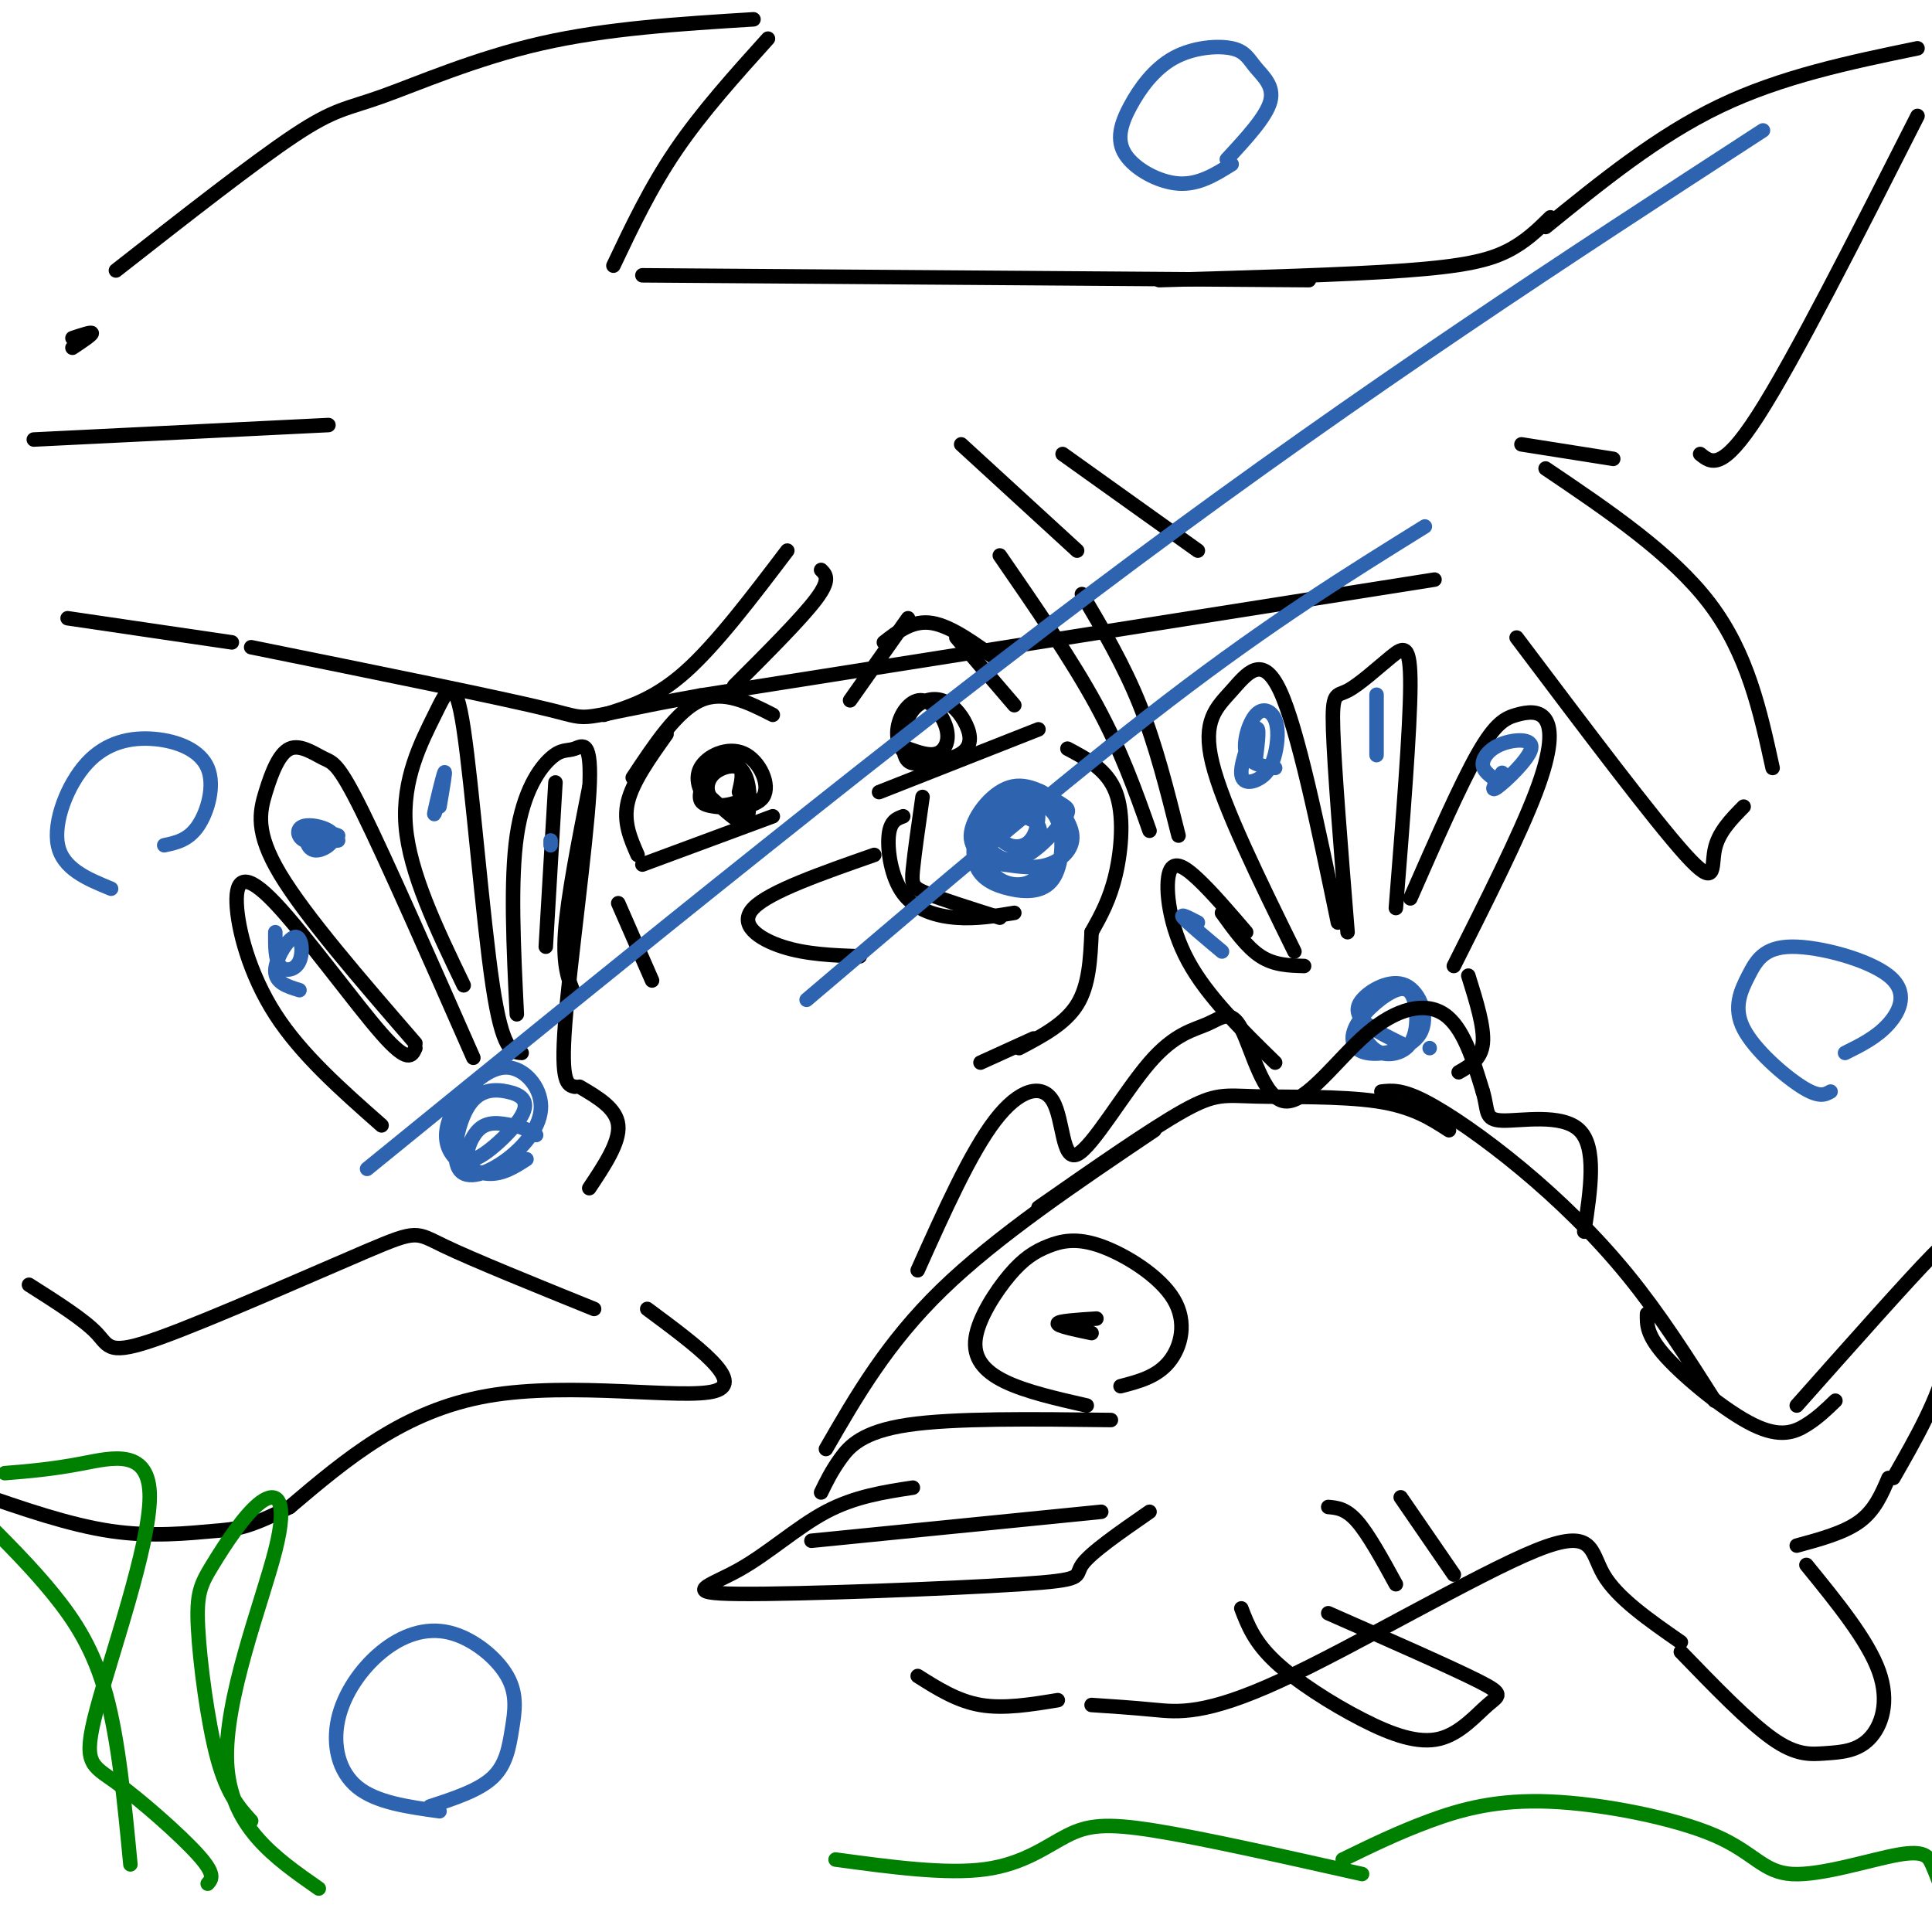 <svg viewBox='0 0 400 400' version='1.1' xmlns='http://www.w3.org/2000/svg' xmlns:xlink='http://www.w3.org/1999/xlink'><g fill='none' stroke='rgb(0,0,0)' stroke-width='3' stroke-linecap='round' stroke-linejoin='round'><path d='M132,177c-1.500,-3.417 -3.000,-6.833 -2,-11c1.000,-4.167 4.500,-9.083 8,-14'/><path d='M131,161c4.583,-6.917 9.167,-13.833 14,-16c4.833,-2.167 9.917,0.417 15,3'/><path d='M153,166c-2.089,0.634 -4.177,1.267 -6,0c-1.823,-1.267 -3.380,-4.436 -2,-7c1.380,-2.564 5.696,-4.524 9,-3c3.304,1.524 5.597,6.532 4,9c-1.597,2.468 -7.082,2.398 -10,2c-2.918,-0.398 -3.268,-1.122 -3,-3c0.268,-1.878 1.155,-4.909 3,-6c1.845,-1.091 4.649,-0.241 6,2c1.351,2.241 1.248,5.873 1,8c-0.248,2.127 -0.642,2.751 -2,2c-1.358,-0.751 -3.679,-2.875 -6,-5'/><path d='M147,165c-1.000,-1.786 -0.500,-3.750 1,-5c1.500,-1.250 4.000,-1.786 5,-1c1.000,0.786 0.500,2.893 0,5'/><path d='M176,145c0.000,0.000 12.000,-17.000 12,-17'/><path d='M183,133c3.000,-2.333 6.000,-4.667 10,-4c4.000,0.667 9.000,4.333 14,8'/><path d='M198,132c0.000,0.000 12.000,14.000 12,14'/><path d='M195,156c-2.287,1.110 -4.575,2.220 -6,2c-1.425,-0.220 -1.988,-1.769 -2,-4c-0.012,-2.231 0.527,-5.142 2,-7c1.473,-1.858 3.879,-2.661 6,-2c2.121,0.661 3.955,2.788 5,5c1.045,2.212 1.301,4.509 -1,6c-2.301,1.491 -7.159,2.177 -10,1c-2.841,-1.177 -3.665,-4.216 -3,-7c0.665,-2.784 2.817,-5.313 5,-5c2.183,0.313 4.395,3.469 5,6c0.605,2.531 -0.399,4.437 -2,5c-1.601,0.563 -3.801,-0.219 -6,-1'/><path d='M133,179c0.000,0.000 27.000,-10.000 27,-10'/><path d='M182,164c0.000,0.000 33.000,-13.000 33,-13'/><path d='M178,198c-5.533,-0.200 -11.067,-0.400 -16,-2c-4.933,-1.600 -9.267,-4.600 -6,-8c3.267,-3.400 14.133,-7.200 25,-11'/><path d='M187,169c-1.351,0.488 -2.702,0.976 -3,4c-0.298,3.024 0.458,8.583 3,12c2.542,3.417 6.869,4.690 11,5c4.131,0.310 8.065,-0.345 12,-1'/><path d='M207,190c-5.956,-1.889 -11.911,-3.778 -15,-5c-3.089,-1.222 -3.311,-1.778 -3,-5c0.311,-3.222 1.156,-9.111 2,-15'/><path d='M163,114c-7.333,9.667 -14.667,19.333 -21,25c-6.333,5.667 -11.667,7.333 -17,9'/><path d='M170,118c1.000,1.000 2.000,2.000 -1,6c-3.000,4.000 -10.000,11.000 -17,18'/><path d='M207,115c7.417,10.750 14.833,21.500 20,31c5.167,9.500 8.083,17.750 11,26'/><path d='M224,123c4.333,7.333 8.667,14.667 12,23c3.333,8.333 5.667,17.667 8,27'/><path d='M122,163c-2.250,11.417 -4.500,22.833 -5,30c-0.500,7.167 0.750,10.083 2,13'/><path d='M115,162c0.000,0.000 -2.000,34.000 -2,34'/><path d='M221,155c4.111,2.178 8.222,4.356 10,9c1.778,4.644 1.222,11.756 0,17c-1.222,5.244 -3.111,8.622 -5,12'/><path d='M226,193c-0.250,5.500 -0.500,11.000 -3,15c-2.500,4.000 -7.250,6.500 -12,9'/><path d='M214,215c0.000,0.000 -11.000,5.000 -11,5'/><path d='M128,187c0.000,0.000 7.000,16.000 7,16'/><path d='M264,220c-7.036,-6.875 -14.071,-13.750 -18,-21c-3.929,-7.250 -4.750,-14.875 -4,-18c0.750,-3.125 3.071,-1.750 6,1c2.929,2.750 6.464,6.875 10,11'/><path d='M253,189c2.583,3.583 5.167,7.167 8,9c2.833,1.833 5.917,1.917 9,2'/><path d='M268,197c-7.411,-15.071 -14.821,-30.143 -17,-39c-2.179,-8.857 0.875,-11.500 4,-15c3.125,-3.500 6.321,-7.857 10,0c3.679,7.857 7.839,27.929 12,48'/><path d='M279,193c-1.372,-17.032 -2.743,-34.064 -3,-42c-0.257,-7.936 0.601,-6.777 3,-8c2.399,-1.223 6.338,-4.829 9,-7c2.662,-2.171 4.046,-2.906 4,6c-0.046,8.906 -1.523,27.453 -3,46'/><path d='M292,186c5.182,-11.805 10.364,-23.611 14,-30c3.636,-6.389 5.727,-7.362 8,-8c2.273,-0.638 4.727,-0.941 6,1c1.273,1.941 1.364,6.126 -2,15c-3.364,8.874 -10.182,22.437 -17,36'/><path d='M304,202c1.667,5.333 3.333,10.667 3,14c-0.333,3.333 -2.667,4.667 -5,6'/><path d='M79,233c-8.314,-7.327 -16.628,-14.654 -22,-23c-5.372,-8.346 -7.801,-17.711 -8,-23c-0.199,-5.289 1.831,-6.501 8,0c6.169,6.501 16.477,20.715 22,27c5.523,6.285 6.262,4.643 7,3'/><path d='M86,216c-11.392,-13.155 -22.785,-26.310 -28,-35c-5.215,-8.690 -4.254,-12.914 -3,-17c1.254,-4.086 2.800,-8.033 5,-9c2.200,-0.967 5.054,1.047 7,2c1.946,0.953 2.985,0.844 8,11c5.015,10.156 14.008,30.578 23,51'/><path d='M96,204c-5.608,-11.652 -11.215,-23.305 -12,-33c-0.785,-9.695 3.254,-17.434 6,-23c2.746,-5.566 4.201,-8.960 6,3c1.799,11.960 3.943,39.274 6,53c2.057,13.726 4.029,13.863 6,14'/><path d='M107,210c-0.677,-13.863 -1.354,-27.726 0,-37c1.354,-9.274 4.738,-13.960 7,-16c2.262,-2.040 3.400,-1.433 5,-2c1.600,-0.567 3.662,-2.306 3,9c-0.662,11.306 -4.046,35.659 -5,48c-0.954,12.341 0.523,12.671 2,13'/><path d='M120,225c3.833,2.250 7.667,4.500 8,8c0.333,3.500 -2.833,8.250 -6,13'/></g>
<g fill='none' stroke='rgb(45,99,175)' stroke-width='3' stroke-linecap='round' stroke-linejoin='round'><path d='M264,159c-2.645,-0.379 -5.290,-0.757 -6,-3c-0.710,-2.243 0.513,-6.350 2,-8c1.487,-1.650 3.236,-0.844 4,1c0.764,1.844 0.542,4.726 0,7c-0.542,2.274 -1.403,3.939 -3,5c-1.597,1.061 -3.930,1.516 -4,-1c-0.070,-2.516 2.123,-8.005 3,-9c0.877,-0.995 0.439,2.502 0,6'/><path d='M285,155c0.000,-6.178 0.000,-12.356 0,-11c0.000,1.356 0.000,10.244 0,12c0.000,1.756 0.000,-3.622 0,-9'/><path d='M309,161c-1.059,-0.853 -2.118,-1.707 -2,-3c0.118,-1.293 1.413,-3.027 4,-4c2.587,-0.973 6.466,-1.185 6,1c-0.466,2.185 -5.276,6.767 -7,8c-1.724,1.233 -0.362,-0.884 1,-3'/><path d='M296,217c0.000,0.000 0.000,0.000 0,0'/><path d='M290,216c-2.618,-1.286 -5.237,-2.571 -7,-4c-1.763,-1.429 -2.672,-3.001 -1,-5c1.672,-1.999 5.924,-4.426 9,-3c3.076,1.426 4.975,6.705 3,10c-1.975,3.295 -7.824,4.605 -11,4c-3.176,-0.605 -3.679,-3.126 -2,-6c1.679,-2.874 5.541,-6.102 8,-7c2.459,-0.898 3.515,0.532 4,3c0.485,2.468 0.400,5.972 -1,8c-1.400,2.028 -4.114,2.579 -6,2c-1.886,-0.579 -2.943,-2.290 -4,-4'/><path d='M253,197c-3.583,-3.000 -7.167,-6.000 -8,-7c-0.833,-1.000 1.083,0.000 3,1'/><path d='M217,179c-1.363,1.762 -2.725,3.523 -5,4c-2.275,0.477 -5.461,-0.331 -7,-3c-1.539,-2.669 -1.430,-7.200 0,-10c1.430,-2.800 4.182,-3.871 7,-4c2.818,-0.129 5.701,0.682 7,4c1.299,3.318 1.012,9.141 -1,12c-2.012,2.859 -5.749,2.753 -9,2c-3.251,-0.753 -6.016,-2.153 -7,-5c-0.984,-2.847 -0.188,-7.140 2,-10c2.188,-2.860 5.769,-4.286 8,-5c2.231,-0.714 3.114,-0.717 5,1c1.886,1.717 4.777,5.155 5,8c0.223,2.845 -2.222,5.099 -5,6c-2.778,0.901 -5.889,0.451 -9,0'/><path d='M208,179c-3.314,-0.710 -7.099,-2.485 -7,-6c0.099,-3.515 4.084,-8.772 8,-10c3.916,-1.228 7.764,1.571 10,3c2.236,1.429 2.859,1.486 1,4c-1.859,2.514 -6.199,7.485 -10,8c-3.801,0.515 -7.062,-3.425 -6,-7c1.062,-3.575 6.448,-6.784 9,-6c2.552,0.784 2.268,5.562 1,8c-1.268,2.438 -3.522,2.534 -5,2c-1.478,-0.534 -2.180,-1.700 -2,-3c0.180,-1.300 1.241,-2.735 3,-3c1.759,-0.265 4.217,0.638 5,2c0.783,1.362 -0.108,3.181 -1,5'/><path d='M214,176c-0.500,0.833 -1.250,0.417 -2,0'/><path d='M91,165c-0.667,2.311 -1.333,4.622 -1,3c0.333,-1.622 1.667,-7.178 2,-8c0.333,-0.822 -0.333,3.089 -1,7'/><path d='M114,175c0.000,0.000 0.000,-1.000 0,-1'/><path d='M70,174c-2.749,0.367 -5.497,0.734 -7,0c-1.503,-0.734 -1.759,-2.570 0,-3c1.759,-0.430 5.533,0.544 6,2c0.467,1.456 -2.374,3.392 -4,3c-1.626,-0.392 -2.036,-3.112 -1,-4c1.036,-0.888 3.518,0.056 6,1'/><path d='M62,205c-2.506,-0.766 -5.011,-1.531 -5,-4c0.011,-2.469 2.539,-6.641 4,-7c1.461,-0.359 1.855,3.096 1,5c-0.855,1.904 -2.959,2.258 -4,1c-1.041,-1.258 -1.021,-4.129 -1,-7'/><path d='M109,240c-2.478,1.599 -4.956,3.199 -8,3c-3.044,-0.199 -6.654,-2.196 -8,-5c-1.346,-2.804 -0.430,-6.413 2,-10c2.430,-3.587 6.372,-7.150 10,-7c3.628,0.150 6.940,4.014 7,8c0.060,3.986 -3.133,8.096 -7,11c-3.867,2.904 -8.408,4.604 -10,2c-1.592,-2.604 -0.235,-9.511 2,-13c2.235,-3.489 5.347,-3.559 8,-3c2.653,0.559 4.845,1.748 3,5c-1.845,3.252 -7.728,8.568 -10,9c-2.272,0.432 -0.935,-4.019 1,-6c1.935,-1.981 4.467,-1.490 7,-1'/><path d='M106,233c2.000,0.167 3.500,1.083 5,2'/></g>
<g fill='none' stroke='rgb(0,0,0)' stroke-width='3' stroke-linecap='round' stroke-linejoin='round'><path d='M171,300c6.333,-11.000 12.667,-22.000 24,-33c11.333,-11.000 27.667,-22.000 44,-33'/><path d='M215,250c11.637,-8.119 23.274,-16.238 30,-20c6.726,-3.762 8.542,-3.167 15,-3c6.458,0.167 17.560,-0.095 25,1c7.440,1.095 11.220,3.548 15,6'/><path d='M286,226c2.089,-0.238 4.179,-0.476 9,2c4.821,2.476 12.375,7.667 20,14c7.625,6.333 15.321,13.810 22,22c6.679,8.190 12.339,17.095 18,26'/><path d='M341,272c-0.054,2.250 -0.107,4.500 4,9c4.107,4.500 12.375,11.250 18,14c5.625,2.750 8.607,1.500 11,0c2.393,-1.500 4.196,-3.250 6,-5'/><path d='M372,291c11.560,-13.018 23.119,-26.036 28,-31c4.881,-4.964 3.083,-1.875 3,3c-0.083,4.875 1.548,11.536 0,19c-1.548,7.464 -6.274,15.732 -11,24'/><path d='M391,306c-1.417,3.333 -2.833,6.667 -6,9c-3.167,2.333 -8.083,3.667 -13,5'/><path d='M374,324c6.351,7.799 12.702,15.598 15,22c2.298,6.402 0.544,11.407 -2,14c-2.544,2.593 -5.877,2.775 -9,3c-3.123,0.225 -6.035,0.493 -11,-3c-4.965,-3.493 -11.982,-10.746 -19,-18'/><path d='M348,340c-6.596,-4.582 -13.193,-9.164 -16,-14c-2.807,-4.836 -1.825,-9.925 -14,-5c-12.175,4.925 -37.509,19.864 -53,27c-15.491,7.136 -21.140,6.467 -26,6c-4.860,-0.467 -8.930,-0.734 -13,-1'/><path d='M219,352c-5.583,0.917 -11.167,1.833 -16,1c-4.833,-0.833 -8.917,-3.417 -13,-6'/><path d='M170,309c1.067,-2.200 2.133,-4.400 4,-7c1.867,-2.600 4.533,-5.600 14,-7c9.467,-1.400 25.733,-1.200 42,-1'/><path d='M238,313c-6.174,4.274 -12.348,8.548 -14,11c-1.652,2.452 1.218,3.082 -13,4c-14.218,0.918 -45.522,2.122 -58,2c-12.478,-0.122 -6.129,-1.571 0,-5c6.129,-3.429 12.037,-8.837 18,-12c5.963,-3.163 11.982,-4.082 18,-5'/><path d='M168,319c0.000,0.000 60.000,-6.000 60,-6'/><path d='M225,291c-6.343,-1.444 -12.686,-2.889 -17,-5c-4.314,-2.111 -6.600,-4.890 -6,-9c0.600,-4.110 4.087,-9.551 7,-13c2.913,-3.449 5.253,-4.905 8,-6c2.747,-1.095 5.901,-1.830 11,0c5.099,1.830 12.142,6.223 15,11c2.858,4.777 1.531,9.936 -1,13c-2.531,3.064 -6.265,4.032 -10,5'/><path d='M226,276c-3.583,-0.750 -7.167,-1.500 -7,-2c0.167,-0.500 4.083,-0.750 8,-1'/><path d='M275,312c1.833,0.167 3.667,0.333 6,3c2.333,2.667 5.167,7.833 8,13'/><path d='M290,310c0.000,0.000 11.000,16.000 11,16'/><path d='M257,333c1.333,3.464 2.667,6.927 7,11c4.333,4.073 11.667,8.754 18,12c6.333,3.246 11.667,5.056 16,4c4.333,-1.056 7.667,-4.976 10,-7c2.333,-2.024 3.667,-2.150 -2,-5c-5.667,-2.850 -18.333,-8.425 -31,-14'/><path d='M190,263c5.456,-12.176 10.912,-24.352 16,-31c5.088,-6.648 9.807,-7.768 12,-4c2.193,3.768 1.858,12.423 5,11c3.142,-1.423 9.760,-12.925 15,-19c5.240,-6.075 9.103,-6.722 12,-8c2.897,-1.278 4.829,-3.188 7,1c2.171,4.188 4.582,14.473 9,15c4.418,0.527 10.843,-8.704 17,-14c6.157,-5.296 12.045,-6.656 16,-4c3.955,2.656 5.978,9.328 8,16'/><path d='M307,226c1.202,3.964 0.208,5.875 4,6c3.792,0.125 12.369,-1.536 16,2c3.631,3.536 2.315,12.268 1,21'/><path d='M24,56c14.321,-11.226 28.643,-22.452 37,-28c8.357,-5.548 10.750,-5.417 18,-8c7.250,-2.583 19.357,-7.881 33,-11c13.643,-3.119 28.821,-4.060 44,-5'/><path d='M159,8c-6.833,7.583 -13.667,15.167 -19,23c-5.333,7.833 -9.167,15.917 -13,24'/><path d='M133,57c0.000,0.000 138.000,1.000 138,1'/><path d='M240,58c19.400,-0.556 38.800,-1.111 51,-2c12.200,-0.889 17.200,-2.111 21,-4c3.800,-1.889 6.400,-4.444 9,-7'/><path d='M320,47c11.583,-9.417 23.167,-18.833 36,-25c12.833,-6.167 26.917,-9.083 41,-12'/><path d='M397,24c-12.750,25.167 -25.500,50.333 -33,62c-7.500,11.667 -9.750,9.833 -12,8'/><path d='M334,95c0.000,0.000 -19.000,-3.000 -19,-3'/><path d='M320,97c13.083,8.833 26.167,17.667 34,28c7.833,10.333 10.417,22.167 13,34'/><path d='M361,167c-2.644,2.689 -5.289,5.378 -6,9c-0.711,3.622 0.511,8.178 -6,1c-6.511,-7.178 -20.756,-26.089 -35,-45'/><path d='M297,120c0.000,0.000 -152.000,24.000 -152,24'/><path d='M145,144c-27.778,4.978 -21.222,5.422 -31,3c-9.778,-2.422 -35.889,-7.711 -62,-13'/><path d='M48,133c0.000,0.000 -34.000,-5.000 -34,-5'/><path d='M7,91c0.000,0.000 61.000,-3.000 61,-3'/><path d='M15,72c2.000,-1.333 4.000,-2.667 4,-3c0.000,-0.333 -2.000,0.333 -4,1'/><path d='M199,92c0.000,0.000 24.000,22.000 24,22'/><path d='M220,94c0.000,0.000 28.000,20.000 28,20'/><path d='M6,266c5.670,3.596 11.340,7.193 14,10c2.660,2.807 2.311,4.825 13,1c10.689,-3.825 32.416,-13.491 43,-18c10.584,-4.509 10.024,-3.860 16,-1c5.976,2.860 18.488,7.930 31,13'/><path d='M134,271c10.222,7.578 20.444,15.156 14,17c-6.444,1.844 -29.556,-2.044 -47,1c-17.444,3.044 -29.222,13.022 -41,23'/><path d='M60,312c-9.048,4.595 -11.167,4.583 -16,5c-4.833,0.417 -12.381,1.262 -21,0c-8.619,-1.262 -18.310,-4.631 -28,-8'/></g>
<g fill='none' stroke='rgb(45,99,175)' stroke-width='3' stroke-linecap='round' stroke-linejoin='round'><path d='M76,242c55.417,-45.083 110.833,-90.167 159,-126c48.167,-35.833 89.083,-62.417 130,-89'/><path d='M167,207c26.833,-22.833 53.667,-45.667 75,-62c21.333,-16.333 37.167,-26.167 53,-36'/><path d='M91,375c-6.547,-0.906 -13.095,-1.811 -17,-5c-3.905,-3.189 -5.168,-8.661 -4,-14c1.168,-5.339 4.767,-10.544 9,-14c4.233,-3.456 9.101,-5.164 14,-4c4.899,1.164 9.829,5.199 12,9c2.171,3.801 1.585,7.370 1,11c-0.585,3.630 -1.167,7.323 -4,10c-2.833,2.677 -7.916,4.339 -13,6'/><path d='M379,226c-1.177,0.659 -2.355,1.319 -6,-1c-3.645,-2.319 -9.759,-7.615 -12,-12c-2.241,-4.385 -0.609,-7.857 1,-11c1.609,-3.143 3.194,-5.956 9,-6c5.806,-0.044 15.832,2.680 20,6c4.168,3.320 2.476,7.234 0,10c-2.476,2.766 -5.738,4.383 -9,6'/><path d='M255,34c-3.422,2.142 -6.845,4.284 -11,4c-4.155,-0.284 -9.044,-2.994 -11,-6c-1.956,-3.006 -0.979,-6.309 1,-10c1.979,-3.691 4.961,-7.771 9,-10c4.039,-2.229 9.134,-2.608 12,-2c2.866,0.608 3.502,2.202 5,4c1.498,1.798 3.856,3.799 3,7c-0.856,3.201 -4.928,7.600 -9,12'/><path d='M23,184c-4.994,-2.055 -9.989,-4.110 -11,-9c-1.011,-4.890 1.961,-12.614 6,-17c4.039,-4.386 9.144,-5.433 14,-5c4.856,0.433 9.461,2.347 11,6c1.539,3.653 0.011,9.044 -2,12c-2.011,2.956 -4.506,3.478 -7,4'/></g>
<g fill='none' stroke='rgb(0,128,0)' stroke-width='3' stroke-linecap='round' stroke-linejoin='round'><path d='M278,385c5.722,-2.790 11.444,-5.580 18,-8c6.556,-2.420 13.945,-4.469 25,-4c11.055,0.469 25.777,3.457 34,7c8.223,3.543 9.946,7.640 16,8c6.054,0.360 16.438,-3.019 22,-4c5.562,-0.981 6.304,0.434 7,2c0.696,1.566 1.348,3.283 2,5'/><path d='M282,388c-16.458,-3.696 -32.917,-7.393 -43,-9c-10.083,-1.607 -13.792,-1.125 -18,1c-4.208,2.125 -8.917,5.893 -17,7c-8.083,1.107 -19.542,-0.446 -31,-2'/><path d='M27,386c-1.222,-12.800 -2.444,-25.600 -5,-35c-2.556,-9.400 -6.444,-15.400 -11,-21c-4.556,-5.600 -9.778,-10.800 -15,-16'/><path d='M1,305c4.846,-0.395 9.692,-0.791 16,-2c6.308,-1.209 14.077,-3.233 14,7c-0.077,10.233 -8.000,32.722 -11,44c-3.000,11.278 -1.077,11.344 4,15c5.077,3.656 13.308,10.902 17,15c3.692,4.098 2.846,5.049 2,6'/><path d='M52,377c-2.481,-2.726 -4.963,-5.452 -7,-13c-2.037,-7.548 -3.630,-19.918 -4,-27c-0.370,-7.082 0.484,-8.876 3,-13c2.516,-4.124 6.695,-10.580 10,-13c3.305,-2.420 5.736,-0.805 3,10c-2.736,10.805 -10.639,30.802 -10,44c0.639,13.198 9.819,19.599 19,26'/></g>
</svg>
